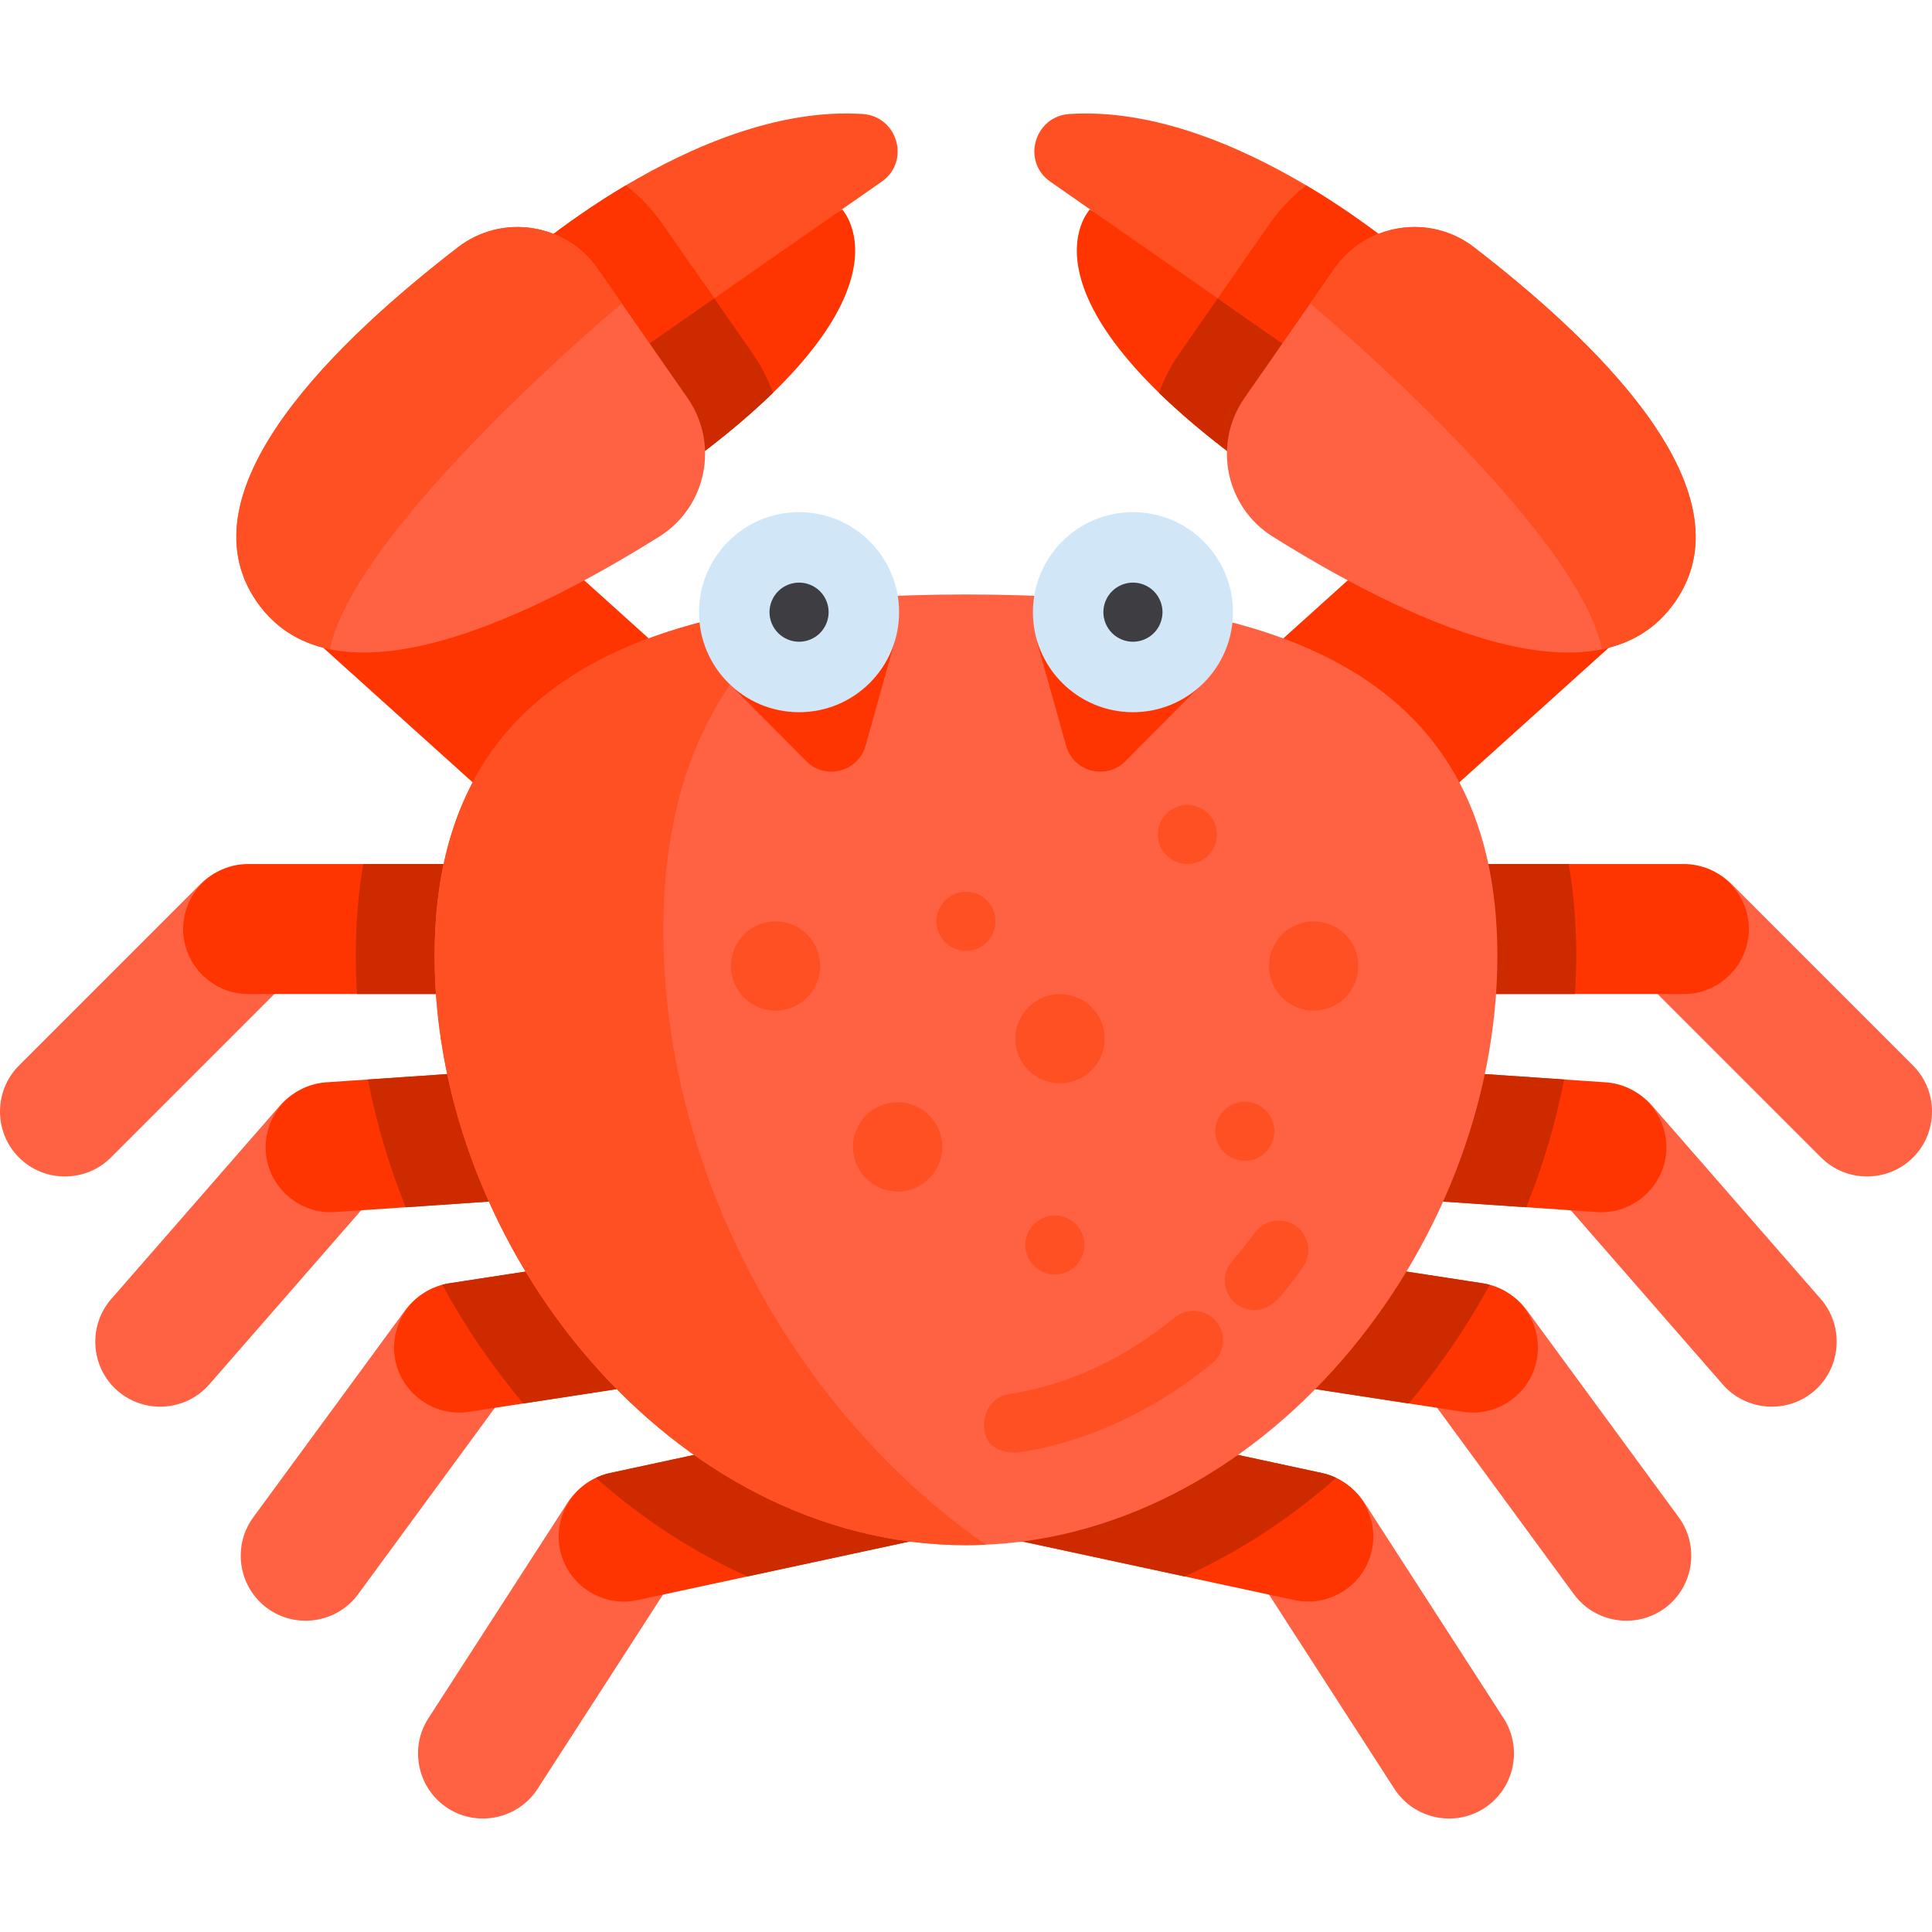 <?xml version="1.0" encoding="iso-8859-1"?>
<!-- Generator: Adobe Illustrator 19.0.0, SVG Export Plug-In . SVG Version: 6.00 Build 0)  -->
<svg xmlns="http://www.w3.org/2000/svg" xmlns:xlink="http://www.w3.org/1999/xlink" version="1.1" id="Layer_1" x="0px" y="0px" viewBox="0 0 511.999 511.999" style="enable-background:new 0 0 511.999 511.999;" xml:space="preserve">
<path style="fill:#FF6243;" d="M506.974,282.382l-48.104-48.104c-6.701-6.701-17.666-6.701-24.367,0l0,0  c-6.701,6.701-6.701,17.666,0,24.367l48.104,48.104c6.701,6.701,17.666,6.701,24.367,0l0,0  C513.675,300.048,513.675,289.083,506.974,282.382z"/>
<path style="fill:#FF3501;" d="M341.607,263.432h104.624c9.476,0,17.229-7.753,17.229-17.229l0,0  c0-9.476-7.753-17.229-17.229-17.229H341.607c-9.476,0-17.229,7.753-17.229,17.229l0,0  C324.378,255.677,332.131,263.432,341.607,263.432z"/>
<path style="fill:#FF6243;" d="M482.519,344.249l-44.72-51.266c-6.23-7.141-17.169-7.887-24.311-1.658l0,0  c-7.141,6.23-7.887,17.169-1.658,24.31l44.72,51.266c6.23,7.141,17.169,7.887,24.31,1.658l0,0  C488.003,362.329,488.749,351.39,482.519,344.249z"/>
<path style="fill:#FF3501;" d="M318.825,314.09l104.381,7.119c9.454,0.645,17.717-6.563,18.362-16.017l0,0  c0.645-9.454-6.563-17.717-16.017-18.362l-104.381-7.119c-9.454-0.645-17.717,6.563-18.362,16.017l0,0  C302.162,305.183,309.371,313.446,318.825,314.09z"/>
<path style="fill:#FF6243;" d="M444.883,402.104l-40.24-54.852c-5.606-7.64-16.444-9.306-24.084-3.701l0,0  c-7.64,5.606-9.306,16.444-3.701,24.084l40.24,54.852c5.606,7.64,16.444,9.306,24.084,3.701l0,0  C448.823,420.582,450.489,409.745,444.883,402.104z"/>
<path style="fill:#FF3501;" d="M284.313,358.257l103.41,15.89c9.366,1.439,18.207-5.047,19.646-14.413l0,0  c1.439-9.366-5.047-18.207-14.413-19.646l-103.41-15.89c-9.366-1.439-18.207,5.047-19.647,14.413l0,0  C268.461,347.976,274.947,356.817,284.313,358.257z"/>
<path style="fill:#FF6243;" d="M398.477,455.366l-36.898-57.154c-5.14-7.961-15.859-10.27-23.821-5.129l0,0  c-7.961,5.14-10.269,15.859-5.129,23.821l36.898,57.154c5.14,7.961,15.859,10.27,23.821,5.129l0,0  C401.308,474.046,403.617,463.327,398.477,455.366z"/>
<path style="fill:#FF3501;" d="M240.807,402.025l102.279,22.026c9.264,1.995,18.476-3.952,20.471-13.216l0,0  c1.995-9.264-3.952-18.476-13.216-20.471l-102.279-22.026c-9.264-1.995-18.476,3.952-20.471,13.216l0,0  C225.595,390.817,231.543,400.029,240.807,402.025z"/>
<g>
	<path style="fill:#CD2A00;" d="M248.062,368.337l102.279,22.026c1.325,0.285,2.573,0.734,3.748,1.293   c-12.435,10.953-25.93,19.721-40.141,26.119l-73.141-15.752c-9.264-1.995-15.212-11.207-13.216-20.471   C229.586,372.289,238.798,366.343,248.062,368.337z"/>
	<path style="fill:#CD2A00;" d="M269.9,338.61c1.439-9.366,10.281-15.852,19.646-14.413l103.41,15.89   c0.63,0.097,1.243,0.233,1.845,0.394c-6.068,11.115-13.261,21.684-21.476,31.454l-89.014-13.678   C274.947,356.817,268.46,347.976,269.9,338.61L269.9,338.61z"/>
	<path style="fill:#CD2A00;" d="M321.17,279.71l93.342,6.366c-2.229,11.484-5.599,22.841-10.018,33.857l-85.668-5.843   c-9.454-0.645-16.662-8.908-16.017-18.362C303.453,286.273,311.715,279.065,321.17,279.71z"/>
	<path style="fill:#CD2A00;" d="M341.607,228.972h74.117c1.322,7.655,1.994,15.762,1.994,24.328c0,3.372-0.116,6.751-0.323,10.131   h-75.788c-9.476,0-17.229-7.753-17.229-17.23C324.378,236.725,332.131,228.972,341.607,228.972z"/>
</g>
<path style="fill:#FF6243;" d="M5.026,282.382l48.104-48.104c6.701-6.701,17.666-6.701,24.367,0l0,0  c6.701,6.701,6.701,17.666,0,24.367l-48.104,48.104c-6.701,6.701-17.666,6.701-24.367,0l0,0  C-1.675,300.048-1.675,289.083,5.026,282.382z"/>
<path style="fill:#FF3501;" d="M170.392,263.432H65.768c-9.476,0-17.229-7.753-17.229-17.229l0,0  c0-9.476,7.753-17.229,17.229-17.229h104.624c9.476,0,17.229,7.753,17.229,17.229l0,0  C187.622,255.677,179.868,263.432,170.392,263.432z"/>
<path style="fill:#FF6243;" d="M29.48,344.249l44.72-51.266c6.23-7.141,17.169-7.887,24.31-1.658l0,0  c7.141,6.23,7.887,17.169,1.658,24.31l-44.72,51.266c-6.23,7.141-17.169,7.887-24.31,1.658l0,0  C23.997,362.329,23.251,351.39,29.48,344.249z"/>
<path style="fill:#FF3501;" d="M193.174,314.09l-104.381,7.119c-9.454,0.645-17.717-6.563-18.362-16.017l0,0  c-0.645-9.454,6.563-17.717,16.017-18.362l104.381-7.119c9.454-0.645,17.717,6.563,18.362,16.017l0,0  C209.837,305.183,202.628,313.446,193.174,314.09z"/>
<path style="fill:#FF6243;" d="M67.117,402.104l40.24-54.852c5.605-7.64,16.444-9.306,24.084-3.701l0,0  c7.64,5.606,9.306,16.444,3.701,24.084l-40.24,54.852c-5.605,7.64-16.444,9.306-24.084,3.701l0,0  C63.176,420.582,61.511,409.745,67.117,402.104z"/>
<path style="fill:#FF3501;" d="M227.686,358.257l-103.41,15.89c-9.366,1.439-18.207-5.047-19.647-14.413l0,0  c-1.439-9.366,5.047-18.207,14.413-19.646l103.41-15.89c9.366-1.439,18.207,5.047,19.647,14.413l0,0  C243.538,347.976,237.053,356.817,227.686,358.257z"/>
<path style="fill:#FF6243;" d="M113.523,455.366l36.898-57.154c5.14-7.961,15.859-10.27,23.821-5.129l0,0  c7.961,5.14,10.27,15.859,5.129,23.821l-36.898,57.154c-5.14,7.961-15.859,10.27-23.821,5.129l0,0  C110.691,474.046,108.383,463.327,113.523,455.366z"/>
<path style="fill:#FF3501;" d="M271.193,402.025l-102.279,22.026c-9.264,1.995-18.476-3.952-20.471-13.216l0,0  c-1.995-9.264,3.952-18.476,13.216-20.471l102.279-22.026c9.264-1.995,18.476,3.952,20.471,13.216l0,0  C286.404,390.817,280.457,400.029,271.193,402.025z"/>
<g>
	<path style="fill:#CD2A00;" d="M263.938,368.337l-102.279,22.026c-1.325,0.285-2.573,0.734-3.748,1.293   c12.435,10.953,25.93,19.721,40.141,26.119l73.141-15.752c9.264-1.995,15.212-11.207,13.216-20.471   C282.414,372.289,273.202,366.343,263.938,368.337z"/>
	<path style="fill:#CD2A00;" d="M242.099,338.61c-1.439-9.366-10.281-15.852-19.646-14.413l-103.41,15.89   c-0.63,0.097-1.243,0.233-1.845,0.394c6.068,11.115,13.261,21.684,21.476,31.454l89.014-13.678   C237.053,356.817,243.539,347.976,242.099,338.61L242.099,338.61z"/>
	<path style="fill:#CD2A00;" d="M190.829,279.71l-93.341,6.367c2.229,11.484,5.599,22.841,10.018,33.857l85.668-5.843   c9.454-0.645,16.662-8.908,16.017-18.362C208.547,286.273,200.285,279.065,190.829,279.71z"/>
	<path style="fill:#CD2A00;" d="M170.392,228.972H96.276c-1.322,7.655-1.994,15.762-1.994,24.328c0,3.372,0.116,6.751,0.323,10.131   h75.787c9.476,0,17.229-7.753,17.229-17.23C187.622,236.725,179.868,228.972,170.392,228.972z"/>
</g>
<path style="fill:#FF3501;" d="M288.833,55.505c0,0-22.498,23.402,47.213,71.923c-0.235,0.337,23.922-34.367,23.922-34.367  L288.833,55.505z"/>
<path style="fill:#CD2A00;" d="M312.641,93.536l12.96-18.618l34.366,18.145c0,0-24.156,34.704-23.922,34.368  c-12.292-8.556-21.707-16.328-28.894-23.33C308.515,100.382,310.351,96.826,312.641,93.536z"/>
<path style="fill:#FF5023;" d="M375.727,70.418c0,0-47.563-43.061-92.298-40.209c-9.352,0.597-12.763,12.6-5.072,17.951  c27.001,18.783,76.002,52.956,76.002,52.956L375.727,70.418z"/>
<g>
	<path style="fill:#FF3501;" d="M336.452,59.328c2.729-3.922,6.006-7.349,9.688-10.21c17.598,10.448,29.587,21.3,29.587,21.3   l-21.368,30.699c0,0-14.265-9.948-31.641-22.059L336.452,59.328z"/>
	<path style="fill:#FF3501;" d="M295.006,249.902L295.006,249.902c10.967,12.17,29.898,13.155,42.068,2.188l95.15-85.74   c12.17-10.967,13.155-29.897,2.188-42.068l0,0c-10.967-12.17-29.897-13.155-42.068-2.188l-95.151,85.74   C285.024,218.801,284.039,237.731,295.006,249.902z"/>
</g>
<path style="fill:#FF6243;" d="M353.604,71.267c8.451-12.142,25.34-14.759,37.052-5.724c30.728,23.704,74.096,64.032,53.254,93.975  c-20.841,29.943-73.72,3.277-106.619-17.308c-12.54-7.846-15.949-24.593-7.498-36.734L353.604,71.267z"/>
<g>
	<path style="fill:#FF3501;" d="M216.994,249.902L216.994,249.902c-10.967,12.17-29.898,13.155-42.068,2.188l-95.15-85.74   c-12.17-10.967-13.155-29.897-2.188-42.068l0,0c10.967-12.17,29.897-13.155,42.068-2.188l95.15,85.74   C226.976,218.801,227.961,237.731,216.994,249.902z"/>
	<path style="fill:#FF3501;" d="M223.167,55.505c0,0,22.498,23.402-47.213,71.923c0.235,0.337-23.922-34.367-23.922-34.367   L223.167,55.505z"/>
</g>
<path style="fill:#FF5023;" d="M136.272,70.418c0,0,47.563-43.061,92.299-40.209c9.352,0.597,12.763,12.6,5.072,17.951  c-27.001,18.783-76.002,52.956-76.002,52.956L136.272,70.418z"/>
<path style="fill:#CD2A00;" d="M199.359,93.536l-12.96-18.618l-34.366,18.145c0,0,24.156,34.704,23.922,34.368  c12.292-8.556,21.707-16.328,28.894-23.33C203.484,100.382,201.648,96.826,199.359,93.536z"/>
<path style="fill:#FF3501;" d="M175.548,59.328c-2.729-3.922-6.006-7.349-9.688-10.21c-17.598,10.448-29.587,21.3-29.587,21.3  l21.368,30.699c0,0,14.265-9.948,31.641-22.059L175.548,59.328z"/>
<path style="fill:#FF6243;" d="M158.396,71.267c-8.451-12.142-25.34-14.759-37.052-5.724  c-30.728,23.704-74.096,64.032-53.254,93.975s73.721,3.278,106.619-17.307c12.54-7.846,15.949-24.593,7.498-36.734L158.396,71.267z"/>
<g>
	<path style="fill:#FF5023;" d="M164.788,80.451l-6.393-9.185c-8.451-12.142-25.34-14.759-37.052-5.725   c-30.728,23.704-74.096,64.032-53.254,93.975c4.903,7.043,11.577,10.953,19.348,12.547C94.101,139.763,164,80.961,164.788,80.451z"/>
	<path style="fill:#FF5023;" d="M347.211,80.451l6.393-9.185c8.451-12.142,25.34-14.759,37.052-5.725   c30.728,23.704,74.096,64.032,53.254,93.975c-4.903,7.043-11.577,10.953-19.348,12.547C417.898,139.763,348,80.961,347.211,80.451z   "/>
</g>
<path style="fill:#FF6243;" d="M396.82,253.3c0,77.773-63.047,156.182-140.82,156.182S115.18,331.073,115.18,253.3  s63.047-95.758,140.82-95.758S396.82,175.527,396.82,253.3z"/>
<g>
	<path style="fill:#FF5023;" d="M327.329,345.335c-3.283-2.82-3.658-7.768-0.838-11.051c2.109-2.454,4.156-5.026,6.086-7.644   c2.568-3.484,7.474-4.227,10.958-1.659c3.484,2.567,4.228,7.473,1.659,10.958c-2.16,2.931-4.242,6.006-6.814,8.56   C333.67,349.172,328.807,346.604,327.329,345.335z"/>
	<path style="fill:#FF5023;" d="M260.786,378.358c-0.289-4.319,2.314-8.269,6.595-8.907c15.298-2.282,30.494-9.299,43.944-20.293   c3.352-2.74,8.289-2.242,11.027,1.108c2.74,3.351,2.243,8.288-1.108,11.027c-15.636,12.781-33.462,20.963-51.551,23.661   C269.301,385.011,261.269,385.567,260.786,378.358z"/>
	<path style="fill:#FF5023;" d="M175.788,246.537c0-41.41,14.61-68.966,38.95-86.89c-57.639,6.577-99.559,30.238-99.559,93.653   c0,77.773,63.047,156.182,140.82,156.182c1.765,0,3.52-0.054,5.269-0.134C210.14,373.88,175.788,310.04,175.788,246.537z"/>
	<path style="fill:#FF5023;" d="M329.889,307.638c-2.058,0-4.075-0.836-5.538-2.299c-1.463-1.452-2.299-3.479-2.299-5.538   c0-2.058,0.836-4.086,2.299-5.538c1.463-1.463,3.479-2.299,5.538-2.299c2.069,0,4.086,0.836,5.548,2.299   c1.452,1.452,2.288,3.479,2.288,5.538c0,2.058-0.836,4.086-2.288,5.538C333.974,306.802,331.958,307.638,329.889,307.638z"/>
	<path style="fill:#FF5023;" d="M314.664,228.972c-2.058,0-4.075-0.836-5.538-2.299c-1.463-1.452-2.299-3.48-2.299-5.538   c0-2.058,0.836-4.086,2.299-5.538c1.463-1.463,3.479-2.299,5.538-2.299c2.069,0,4.086,0.836,5.548,2.299   c1.452,1.452,2.288,3.48,2.288,5.538c0,2.058-0.836,4.086-2.288,5.538C318.75,228.136,316.733,228.972,314.664,228.972z"/>
	<path style="fill:#FF5023;" d="M256,252.001c-2.058,0-4.075-0.836-5.538-2.299c-1.463-1.452-2.299-3.48-2.299-5.538   c0-2.058,0.836-4.086,2.299-5.538c1.463-1.463,3.48-2.299,5.538-2.299c2.069,0,4.086,0.836,5.548,2.299   c1.452,1.452,2.288,3.48,2.288,5.538c0,2.058-0.836,4.086-2.288,5.538C260.085,251.166,258.069,252.001,256,252.001z"/>
	<path style="fill:#FF5023;" d="M279.545,337.778c-2.058,0-4.075-0.836-5.538-2.299c-1.463-1.452-2.299-3.479-2.299-5.538   c0-2.058,0.836-4.086,2.299-5.538c1.463-1.463,3.479-2.299,5.538-2.299c2.069,0,4.086,0.836,5.548,2.299   c1.452,1.452,2.288,3.479,2.288,5.538c0,2.058-0.836,4.086-2.288,5.538C283.631,336.942,281.614,337.778,279.545,337.778z"/>
	<circle style="fill:#FF5023;" cx="280.9" cy="275.267" r="11.835"/>
	<circle style="fill:#FF5023;" cx="237.881" cy="303.939" r="11.835"/>
	<circle style="fill:#FF5023;" cx="205.531" cy="255.999" r="11.835"/>
	<circle style="fill:#FF5023;" cx="348.128" cy="255.999" r="11.835"/>
</g>
<g>
	<path style="fill:#FF3501;" d="M192.545,180.471l21.115,21.244c5.079,5.111,13.783,2.844,15.726-4.094l7.714-27.553   L192.545,180.471z"/>
	<path style="fill:#FF3501;" d="M319.367,180.471l-21.115,21.244c-5.079,5.111-13.783,2.844-15.726-4.094l-7.714-27.553   L319.367,180.471z"/>
</g>
<circle style="fill:#D1E7F8;" cx="211.759" cy="162.23" r="26.509"/>
<path style="fill:#3E3D42;" d="M211.76,170.068c-2.058,0-4.075-0.836-5.538-2.299c-1.463-1.452-2.299-3.48-2.299-5.538  c0-2.058,0.836-4.086,2.299-5.538c1.463-1.463,3.48-2.299,5.538-2.299c2.069,0,4.086,0.836,5.548,2.299  c1.452,1.452,2.288,3.48,2.288,5.538c0,2.058-0.836,4.086-2.288,5.538C215.845,169.231,213.829,170.068,211.76,170.068z"/>
<circle style="fill:#D1E7F8;" cx="300.241" cy="162.23" r="26.509"/>
<path style="fill:#3E3D42;" d="M300.24,170.068c-2.058,0-4.075-0.836-5.538-2.299c-1.463-1.452-2.299-3.48-2.299-5.538  c0-2.058,0.836-4.086,2.299-5.538c1.463-1.463,3.48-2.299,5.538-2.299c2.069,0,4.086,0.836,5.548,2.299  c1.452,1.452,2.288,3.48,2.288,5.538c0,2.058-0.836,4.086-2.288,5.538C304.324,169.231,302.309,170.068,300.24,170.068z"/>
<g>
</g>
<g>
</g>
<g>
</g>
<g>
</g>
<g>
</g>
<g>
</g>
<g>
</g>
<g>
</g>
<g>
</g>
<g>
</g>
<g>
</g>
<g>
</g>
<g>
</g>
<g>
</g>
<g>
</g>
</svg>
